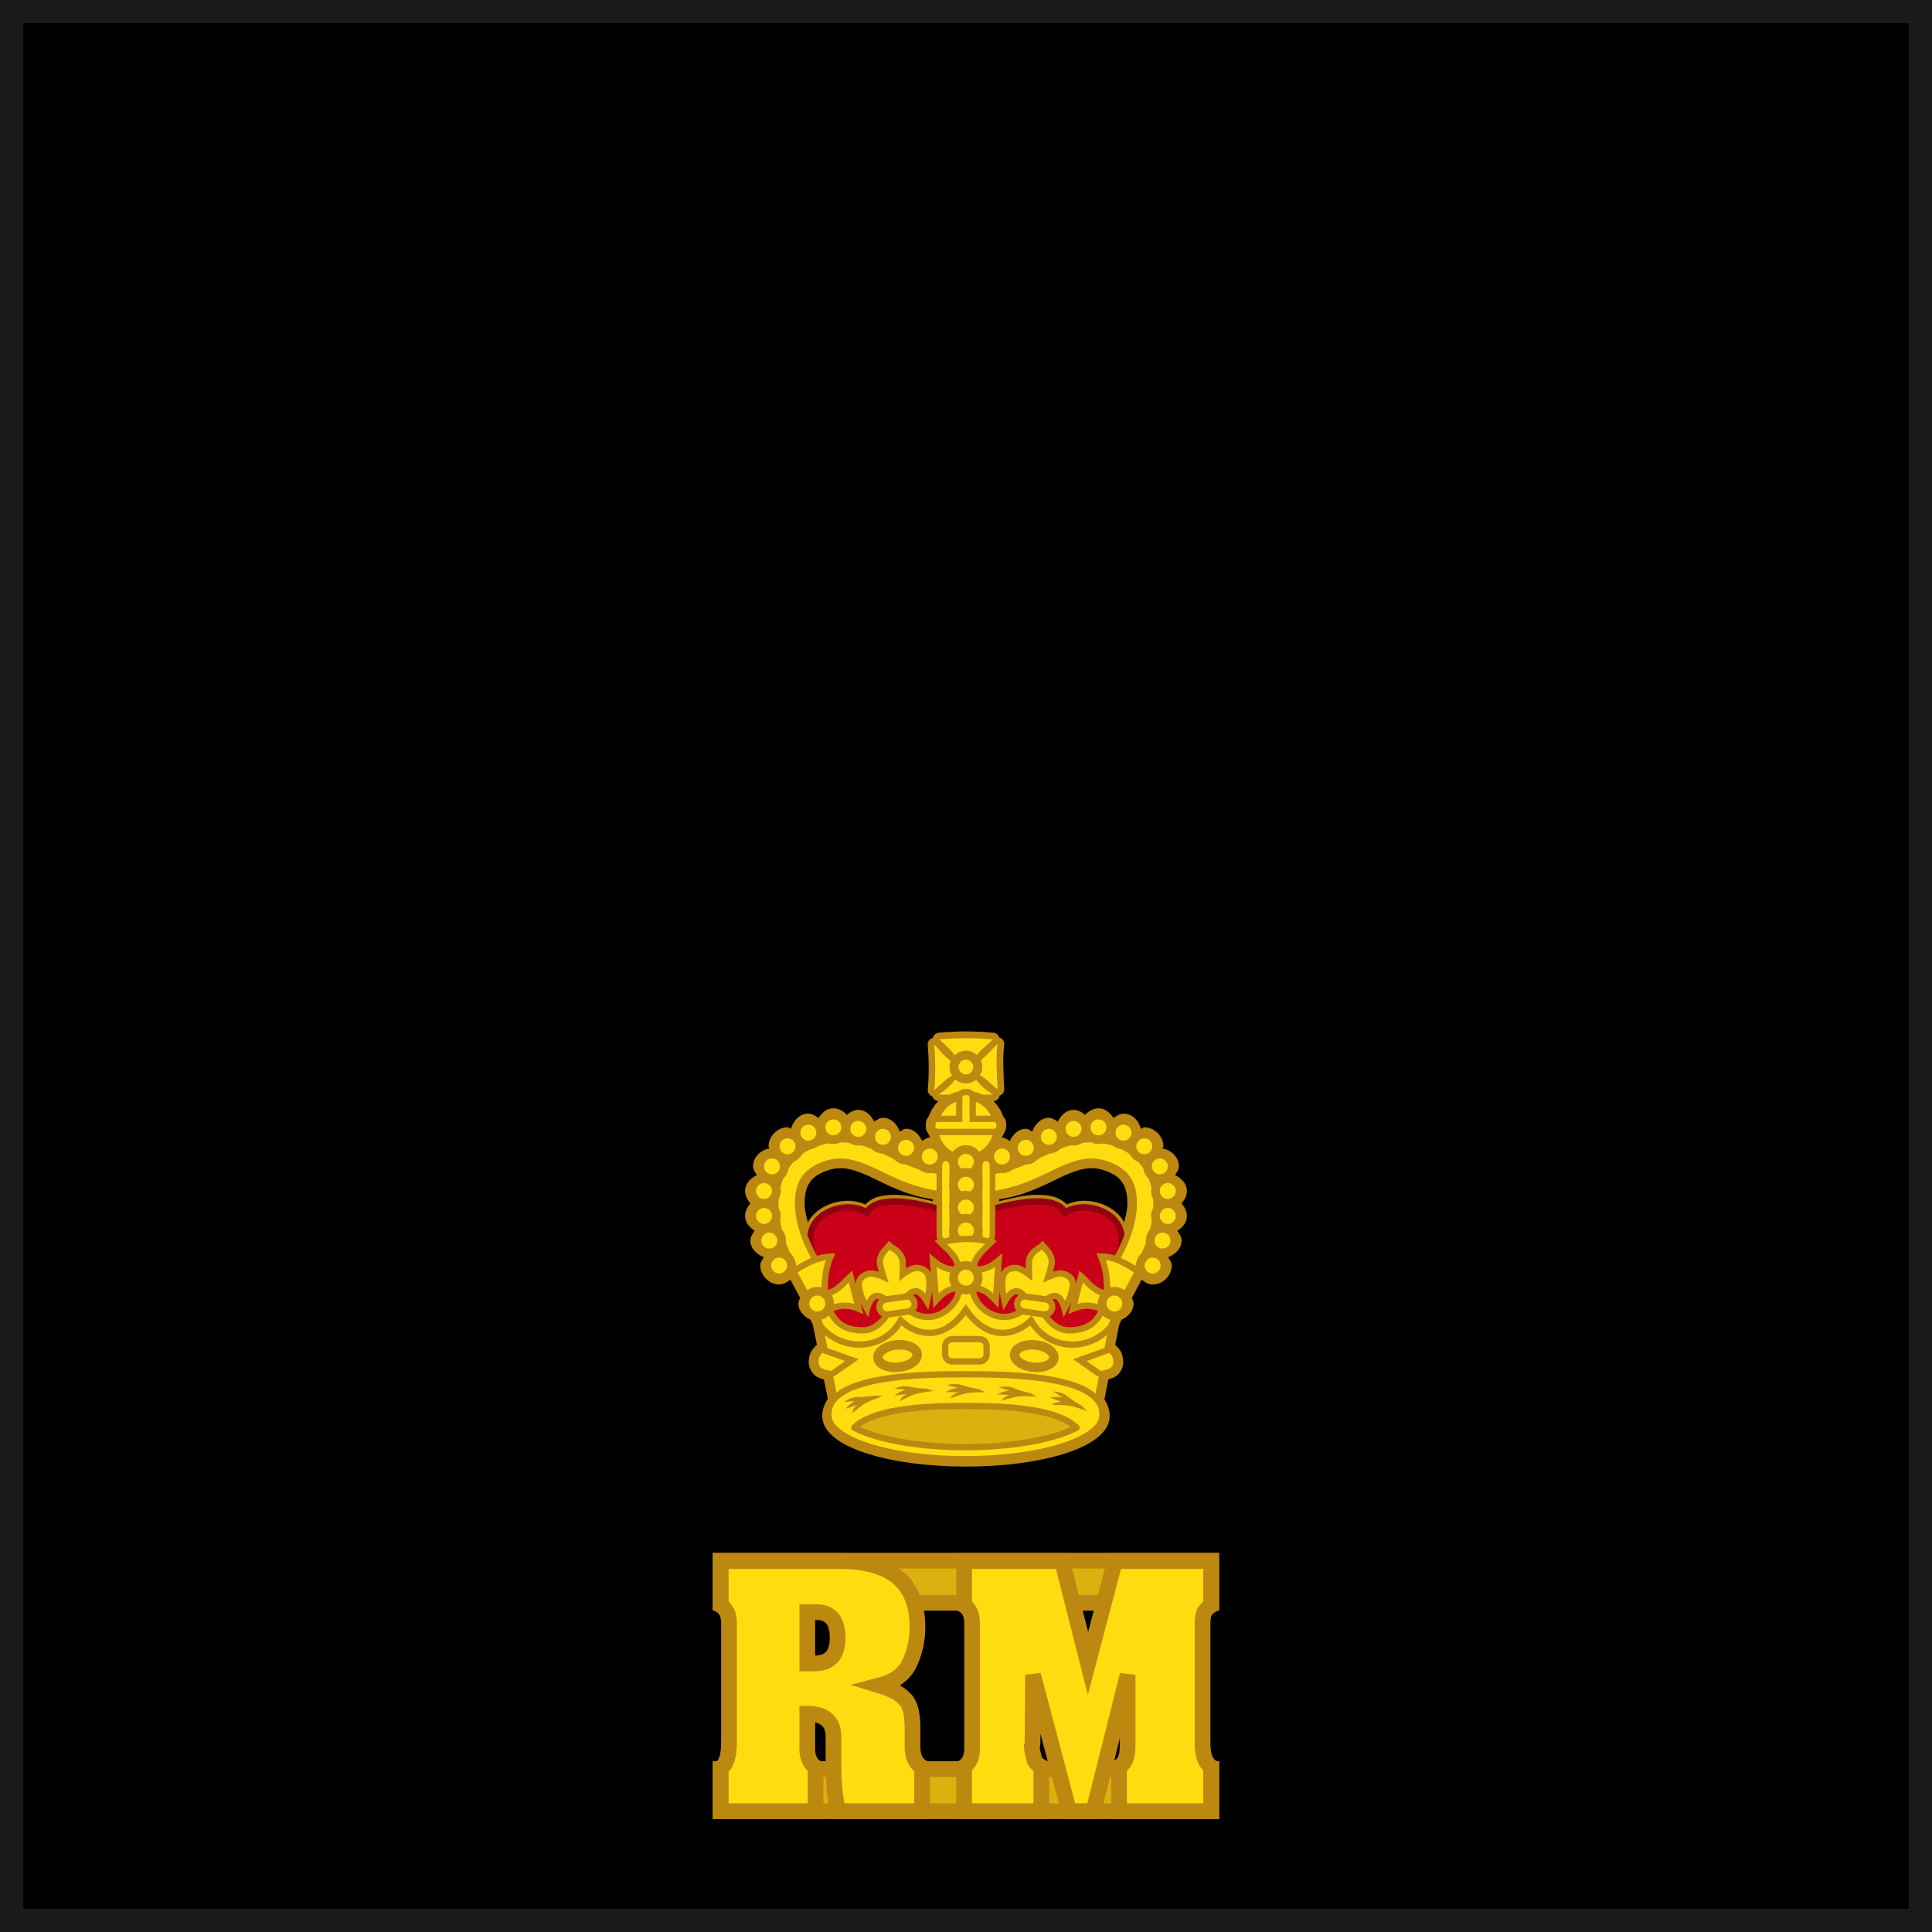<?xml version="1.0" encoding="UTF-8" standalone="no"?>
<!-- Generator: Adobe Illustrator 14.0.0, SVG Export Plug-In . SVG Version: 6.00 Build 43363)  -->

<svg
   xmlns:dc="http://purl.org/dc/elements/1.1/"
   xmlns:cc="http://creativecommons.org/ns#"
   xmlns:rdf="http://www.w3.org/1999/02/22-rdf-syntax-ns#"
   xmlns:svg="http://www.w3.org/2000/svg"
   xmlns="http://www.w3.org/2000/svg"
   xmlns:sodipodi="http://sodipodi.sourceforge.net/DTD/sodipodi-0.dtd"
   xmlns:inkscape="http://www.inkscape.org/namespaces/inkscape"
   version="1.1"
   id="svg9481"
   inkscape:version="0.92.4 (5da689c313, 2019-01-14)"
   sodipodi:docname="British_Royal_Marines_OF-3.svg"
   x="0px"
   y="0px"
   width="123"
   height="123"
   viewBox="0 0 123 123"
   xml:space="preserve"
   inkscape:export-filename="C:\Users\chris.d.smith\Documents\SG stuff\Ranks\British_Royal_Marines_OF-3.png"
   inkscape:export-xdpi="234.14633"
   inkscape:export-ydpi="234.14633"><defs
   id="defs70851" />
<style
   type="text/css"
   id="style70600">
<![CDATA[
	.st0{fill:#FDDD10;stroke:#BC8810;stroke-width:3.008;}
	.st1{fill:#FDDD10;stroke:#BC8810;stroke-width:3.062;}
	.st2{fill:#FDDD10;stroke:#BC8810;stroke-width:0.433;stroke-linejoin:round;}
	.st3{fill:#FDDD10;stroke:#BC8810;stroke-width:0.514;}
	.st4{fill:#FDDD10;stroke:#BC8810;stroke-width:0.757;}
	.st5{fill:#FDDD10;stroke:#BC8810;stroke-width:0.983;}
	.st6{fill:#C90018;stroke:#930011;stroke-width:0.407;}
	.st7{fill:#DBB110;stroke:#BC8810;}
	.st8{fill:#BC8810;}
	.st9{fill:#FDDD10;stroke:#BC8810;stroke-width:4.735;}
	.st10{fill:#FDDD10;stroke:#BC8810;stroke-width:1.105;}
	.st11{fill:#FDDD10;stroke:#BC8810;stroke-width:1.337;}
	.st12{fill:#FDDD10;stroke:#BC8810;stroke-width:1.526;}
	.st13{fill:#FDDD10;stroke:#BC8810;stroke-width:1.585;}
	.st14{fill:#FDDD10;stroke:#BC8810;stroke-width:1.614;}
	.st15{fill:#FDDD10;stroke:#BC8810;stroke-width:1.672;}
	.st16{fill:#FDDD10;stroke:#BC8810;stroke-width:1.866;}
	.st17{fill:#FDDD10;stroke:#BC8810;stroke-width:0.362;stroke-linejoin:round;}
	.st18{fill:#BC8810;stroke:#BC8810;stroke-width:0.1;}
	.st19{fill:#FDDD10;}
	.st20{fill:#DBB110;stroke:#BC8810;stroke-width:0.433;stroke-linejoin:round;}
	.st21{stroke:#1A1A1A;}
	.st22{fill:#DBB110;stroke:#BC8810;stroke-width:0.301;}
	.st23{fill:#FDDD10;stroke:#BC8810;stroke-width:2.097;}
	.st24{fill:#FDDD10;stroke:#BC8810;stroke-width:2.538;}
	.st25{fill:#FDDD10;stroke:#BC8810;stroke-width:2.896;}
	.st26{fill:#DBB110;stroke:#BC8810;stroke-width:0.1;stroke-linejoin:round;}
	.st27{fill:#FDDD10;stroke:#BC8810;stroke-width:3.173;}
	.st28{fill:#DBB110;}
]]>
</style>
<sodipodi:namedview
   id="base"
   inkscape:window-maximized="1"
   inkscape:window-y="-8"
   inkscape:window-x="-8"
   inkscape:window-height="1027"
   inkscape:window-width="1920"
   fit-margin-bottom="0"
   fit-margin-right="0"
   inkscape:current-layer="layer1"
   inkscape:document-units="px"
   inkscape:pageshadow="2"
   inkscape:pageopacity="0.0"
   inkscape:cy="95.86838"
   inkscape:cx="-50.81052"
   inkscape:zoom="2.3768203"
   fit-margin-left="0"
   fit-margin-top="0"
   borderopacity="1.0"
   showgrid="false"
   bordercolor="#666666"
   pagecolor="#ffffff">
	</sodipodi:namedview>
<g
   id="layer1"
   transform="translate(120.435,-467.028)"
   inkscape:label="Layer 1"
   inkscape:groupmode="layer">
	<path
   id="path14164"
   d="M -119.696,467.768 V 589.289 H 1.825 V 467.768 Z"
   inkscape:connector-curvature="0"
   style="stroke:#1a1a1a;stroke-width:1.479"
   sodipodi:nodetypes="ccccc" /><g
   id="g17822"
   transform="translate(-420.744,411.492)">
		
		<g
   id="g70204"
   transform="translate(442.901,-1.413)">
			<path
   id="path70206"
   inkscape:connector-curvature="0"
   class="st8"
   d="m -81.083,122.615 c -0.582,-10e-4 -1.164,0.027 -1.747,0.083 -0.181,0.018 -0.33,0.148 -0.37,0.326 -0.205,0.046 -0.345,0.235 -0.328,0.445 0.077,0.951 0.088,1.896 0.002,2.839 -0.019,0.198 0.104,0.382 0.293,0.44 0.05,0.172 0.203,0.294 0.382,0.304 -0.295,0.309 -0.537,0.673 -0.64,1.087 l 0.168,-0.243 c -0.184,0.129 -0.328,0.355 -0.328,0.618 v 0.152 c 0,0.204 0.086,0.392 0.214,0.524 l -0.117,-0.258 c 0.013,0.159 0.125,0.287 0.17,0.439 -0.003,0 -0.005,-0.004 -0.008,-0.004 -0.187,0.001 -0.332,0.131 -0.495,0.218 -0.194,-0.421 -0.549,-0.773 -1.018,-0.773 -0.153,0 -0.269,0.117 -0.407,0.178 -0.165,-0.475 -0.556,-0.879 -1.064,-0.878 -0.21,0 -0.381,0.137 -0.56,0.245 -0.199,-0.41 -0.548,-0.751 -1.008,-0.751 -0.274,0 -0.521,0.145 -0.731,0.32 -0.225,-0.246 -0.526,-0.417 -0.86,-0.418 -0.41,0.001 -0.729,0.276 -0.948,0.619 -0.197,-0.14 -0.401,-0.281 -0.645,-0.281 -0.541,0 -0.97,0.448 -1.102,0.967 -0.08,-0.019 -0.139,-0.098 -0.223,-0.098 -0.632,-0.001 -1.208,0.574 -1.208,1.206 0,0.053 0.053,0.089 0.061,0.141 -0.559,0.093 -1.05,0.564 -1.05,1.138 0,0.211 0.137,0.382 0.245,0.561 -0.41,0.2 -0.752,0.547 -0.751,1.008 0,0.299 0.144,0.577 0.347,0.795 -0.203,0.219 -0.347,0.497 -0.347,0.796 -10e-4,0.407 0.27,0.726 0.609,0.946 -0.132,0.192 -0.272,0.389 -0.272,0.622 0,0.502 0.396,0.887 0.862,1.057 -0.1,0.173 -0.233,0.333 -0.234,0.534 0,0.632 0.575,1.208 1.207,1.208 0.267,0 0.503,-0.145 0.711,-0.312 0.125,0.233 0.341,0.634 0.62,1.16 -0.04,0.121 -0.108,0.233 -0.108,0.36 10e-4,0.473 0.353,0.85 0.78,1.039 0.051,0.115 0.1,0.226 0.146,0.339 l 0.252,1.242 c -0.015,0.014 -0.086,0.076 -0.177,0.184 -0.101,0.117 -0.227,0.262 -0.286,0.506 -0.044,0.181 -0.076,0.369 -0.047,0.576 0.029,0.208 0.13,0.413 0.276,0.585 0.171,0.199 0.365,0.268 0.538,0.323 0.055,0.018 0.088,0.019 0.139,0.031 l 0.253,1.253 c -0.234,0.347 -0.394,0.754 -0.348,1.219 0.053,0.541 0.416,0.988 0.92,1.352 0.504,0.364 1.174,0.666 1.982,0.921 1.619,0.508 3.796,0.813 6.241,0.813 2.444,0 4.622,-0.306 6.24,-0.813 0.81,-0.255 1.479,-0.558 1.983,-0.921 0.503,-0.363 0.865,-0.811 0.918,-1.352 0.045,-0.451 -0.104,-0.849 -0.326,-1.188 l 0.253,-1.289 c 0.05,-0.013 0.083,-0.014 0.136,-0.031 0.167,-0.056 0.355,-0.126 0.52,-0.317 0.146,-0.172 0.248,-0.375 0.277,-0.583 0.03,-0.208 -0.002,-0.397 -0.047,-0.578 -0.06,-0.245 -0.187,-0.389 -0.287,-0.506 -0.087,-0.102 -0.146,-0.154 -0.167,-0.174 l 0.25,-1.269 c 0.045,-0.109 0.093,-0.213 0.141,-0.322 0.428,-0.189 0.779,-0.566 0.779,-1.039 v -0.001 c 0,-0.128 -0.067,-0.24 -0.107,-0.361 0.278,-0.524 0.494,-0.924 0.62,-1.156 0.207,0.166 0.442,0.31 0.709,0.31 0.633,0.001 1.209,-0.575 1.208,-1.208 0,-0.201 -0.134,-0.363 -0.234,-0.536 0.466,-0.17 0.861,-0.554 0.861,-1.055 0,-0.233 -0.14,-0.43 -0.271,-0.622 0.339,-0.221 0.608,-0.539 0.607,-0.946 0,-0.299 -0.146,-0.577 -0.348,-0.796 0.202,-0.218 0.348,-0.496 0.348,-0.795 10e-4,-0.46 -0.34,-0.808 -0.75,-1.008 0.109,-0.179 0.244,-0.35 0.244,-0.561 0,-0.572 -0.491,-1.045 -1.05,-1.138 0.008,-0.052 0.061,-0.088 0.061,-0.141 0,-0.631 -0.575,-1.206 -1.206,-1.206 -0.085,0 -0.144,0.079 -0.225,0.098 -0.132,-0.519 -0.561,-0.967 -1.102,-0.967 -0.242,0 -0.448,0.142 -0.645,0.281 -0.22,-0.343 -0.538,-0.618 -0.948,-0.619 -0.334,0.001 -0.635,0.172 -0.86,0.418 -0.211,-0.176 -0.456,-0.32 -0.731,-0.32 -0.46,0 -0.809,0.341 -1.008,0.751 -0.179,-0.108 -0.349,-0.245 -0.56,-0.245 -0.508,0 -0.897,0.404 -1.063,0.878 -0.14,-0.061 -0.256,-0.178 -0.409,-0.178 -0.469,0 -0.823,0.353 -1.018,0.773 -0.163,-0.087 -0.309,-0.217 -0.495,-0.218 -0.002,0 -0.004,0.004 -0.006,0.004 0.044,-0.15 0.155,-0.276 0.168,-0.433 l -0.117,0.256 c 0.131,-0.135 0.216,-0.323 0.216,-0.529 v -0.152 c 0,-0.265 -0.147,-0.492 -0.331,-0.62 l 0.169,0.244 c -0.103,-0.414 -0.344,-0.778 -0.638,-1.086 0.194,-0.015 0.354,-0.162 0.385,-0.354 0.18,-0.059 0.298,-0.23 0.29,-0.419 -0.038,-0.976 -0.115,-1.913 -0.002,-2.817 0.027,-0.211 -0.107,-0.408 -0.313,-0.461 -0.048,-0.167 -0.193,-0.287 -0.366,-0.303 -0.579,-0.054 -1.162,-0.083 -1.744,-0.083 z m -7.867,8.708 c 0.372,0.021 0.751,0.127 1.192,0.298 0.863,0.334 1.89,0.971 3.192,1.375 0.542,0.169 0.955,0.237 1.36,0.305 v 0.128 c -0.754,-0.191 -1.547,-0.39 -2.295,-0.409 -0.462,-0.012 -0.903,0.026 -1.3,0.159 -0.271,0.091 -0.507,0.255 -0.713,0.455 -0.721,-0.345 -1.636,-0.306 -2.428,0.052 -0.46,0.207 -0.88,0.529 -1.16,0.978 -0.023,0.039 -0.028,0.09 -0.05,0.13 -0.093,-0.362 -0.194,-0.73 -0.208,-1.058 -0.021,-0.559 0.046,-1.001 0.221,-1.342 0.175,-0.342 0.455,-0.61 0.974,-0.832 0.468,-0.2 0.843,-0.26 1.215,-0.239 z m 15.717,0 c 0.372,-0.021 0.749,0.039 1.216,0.238 0.519,0.222 0.798,0.49 0.972,0.832 0.175,0.341 0.242,0.783 0.221,1.342 -0.013,0.327 -0.114,0.695 -0.208,1.058 -0.021,-0.04 -0.026,-0.091 -0.05,-0.13 -0.279,-0.448 -0.699,-0.771 -1.159,-0.978 -0.792,-0.357 -1.708,-0.396 -2.429,-0.052 -0.205,-0.2 -0.44,-0.364 -0.712,-0.455 -0.397,-0.133 -0.839,-0.171 -1.3,-0.159 -0.749,0.02 -1.541,0.218 -2.296,0.409 V 133.3 c 0.406,-0.067 0.818,-0.136 1.361,-0.305 1.302,-0.404 2.33,-1.041 3.193,-1.375 0.442,-0.17 0.819,-0.276 1.191,-0.297 z m 2.444,4.917 -0.008,0.079 c 0.003,-0.018 -0.004,-0.033 0,-0.051 0,-0.014 0.008,-0.013 0.008,-0.028 z m -20.605,0.001 c 0,0.015 0.007,0.015 0.008,0.028 0.003,0.018 -0.004,0.032 0,0.05 z"
   style="fill:#bc8810" />
			<g
   id="g70208"
   transform="matrix(0.983,0,0,0.983,-168.806,37.606)">
				<path
   id="path70210"
   inkscape:connector-curvature="0"
   sodipodi:nodetypes="ccsscccccsscccc"
   class="st6"
   d="m 83.174,106.938 -2.398,-0.571 c 0,0 -1.718,-2.004 -1.853,-3.203 -0.063,-0.552 0.451,-1.429 0.468,-1.983 0.009,-0.288 -0.214,-0.554 -0.213,-0.841 -0.404,-2.198 2.468,-2.987 3.613,-2.134 0.922,-1.552 4.976,-0.186 6.437,0.328 1.462,-0.514 5.516,-1.88 6.438,-0.328 1.145,-0.853 4.017,-0.065 3.613,2.134 0.001,0.287 -0.222,0.553 -0.213,0.841 0.016,0.554 0.53,1.431 0.468,1.983 -0.135,1.199 -1.853,3.203 -1.853,3.203 l -2.398,0.571 -6.056,-0.571 z"
   style="fill:#c90018;stroke:#930011;stroke-width:0.407" />
				<g
   id="g70212"
   transform="matrix(0.368,0,0,0.368,79.767,111.977)">
					<g
   id="g70214"
   transform="matrix(-1,0,0,1,92.821,0)">
						<path
   id="path70216"
   inkscape:connector-curvature="0"
   sodipodi:nodetypes="sssccssssccsss"
   class="st10"
   d="m 45.617,-50.314 c -1.767,-0.084 -3.651,0.192 -5.602,1.025 -4.746,2.026 -6.595,6.584 -6.425,10.95 0.173,4.363 1.981,8.799 4.277,12.224 l 3.324,-2.226 c -1.924,-2.871 -3.47,-6.832 -3.6,-10.149 -0.132,-3.319 0.756,-5.739 3.999,-7.126 2.855,-1.22 4.979,-0.834 7.526,0.151 2.547,0.985 5.321,2.709 8.748,3.775 5.394,1.676 8.551,1.225 8.551,1.225 v -3.999 c 0,0 -2.812,0.359 -7.35,-1.052 -2.806,-0.872 -5.467,-2.499 -8.5,-3.672 -1.516,-0.589 -3.184,-1.042 -4.948,-1.126 z"
   style="fill:#fddd10;stroke:#bc8810;stroke-width:1.105" />
						<g
   id="g70218">
							<path
   id="circle70220"
   inkscape:connector-curvature="0"
   class="st12"
   d="m 58.596,-47.268 c 0,1.198 0.969,2.167 2.167,2.167 v 0 c 1.198,0 2.169,-0.969 2.169,-2.167 0,-1.198 -0.971,-2.169 -2.169,-2.169 -1.199,0 -2.167,0.971 -2.167,2.169 z"
   style="fill:#fddd10;stroke:#bc8810;stroke-width:1.526" />
							<path
   id="circle70222"
   inkscape:connector-curvature="0"
   class="st12"
   d="m 54.413,-48.806 c 0,1.198 0.971,2.169 2.167,2.169 v 0 c 1.198,0 2.169,-0.971 2.169,-2.169 0,-1.198 -0.971,-2.167 -2.169,-2.167 -1.195,0 -2.167,0.969 -2.167,2.167 z"
   style="fill:#fddd10;stroke:#bc8810;stroke-width:1.526" />
							<path
   id="circle70224"
   inkscape:connector-curvature="0"
   class="st12"
   d="m 50.347,-50.738 c 0,1.198 0.971,2.167 2.169,2.167 v 0 c 1.198,0 2.167,-0.969 2.167,-2.167 0,-1.198 -0.969,-2.169 -2.167,-2.169 -1.198,0 -2.169,0.971 -2.169,2.169 z"
   style="fill:#fddd10;stroke:#bc8810;stroke-width:1.526" />
							<path
   id="circle70226"
   inkscape:connector-curvature="0"
   class="st12"
   d="m 46.016,-52.138 c 0,1.198 0.971,2.169 2.169,2.169 v 0 c 1.195,0 2.167,-0.971 2.167,-2.169 0,-1.198 -0.971,-2.167 -2.167,-2.167 -1.198,0 -2.169,0.969 -2.169,2.167 z"
   style="fill:#fddd10;stroke:#bc8810;stroke-width:1.526" />
							<path
   id="circle70228"
   inkscape:connector-curvature="0"
   class="st12"
   d="m 41.618,-52.403 c 0,1.195 0.971,2.167 2.169,2.167 v 0 c 1.195,0 2.167,-0.971 2.167,-2.167 0,-1.198 -0.971,-2.169 -2.167,-2.169 -1.198,0 -2.169,0.971 -2.169,2.169 z"
   style="fill:#fddd10;stroke:#bc8810;stroke-width:1.526" />
							<path
   id="circle70230"
   inkscape:connector-curvature="0"
   class="st12"
   d="m 37.219,-51.472 c 0,1.198 0.971,2.169 2.169,2.169 v 0 c 1.195,0 2.167,-0.971 2.167,-2.169 0,-1.198 -0.971,-2.167 -2.167,-2.167 -1.197,0 -2.169,0.969 -2.169,2.167 z"
   style="fill:#fddd10;stroke:#bc8810;stroke-width:1.526" />
							<path
   id="circle70232"
   inkscape:connector-curvature="0"
   class="st12"
   d="m 33.555,-49.073 c 0,1.198 0.969,2.169 2.167,2.169 v 0 c 1.198,0 2.169,-0.971 2.169,-2.169 0,-1.195 -0.971,-2.167 -2.169,-2.167 -1.198,0 -2.167,0.972 -2.167,2.167 z"
   style="fill:#fddd10;stroke:#bc8810;stroke-width:1.526" />
							<path
   id="circle70234"
   inkscape:connector-curvature="0"
   class="st12"
   d="m 30.821,-45.541 c 0,1.198 0.971,2.169 2.169,2.169 v 0 c 1.195,0 2.167,-0.971 2.167,-2.169 0,-1.195 -0.971,-2.167 -2.167,-2.167 -1.197,10e-4 -2.169,0.972 -2.169,2.167 z"
   style="fill:#fddd10;stroke:#bc8810;stroke-width:1.526" />
							<path
   id="circle70236"
   inkscape:connector-curvature="0"
   class="st12"
   d="m 29.421,-41.207 c 0,1.195 0.971,2.167 2.169,2.167 v 0 c 1.198,0 2.169,-0.971 2.169,-2.167 0,-1.198 -0.971,-2.169 -2.169,-2.169 -1.198,-0.001 -2.169,0.971 -2.169,2.169 z"
   style="fill:#fddd10;stroke:#bc8810;stroke-width:1.526" />
							<path
   id="circle70238"
   inkscape:connector-curvature="0"
   class="st12"
   d="m 29.421,-36.809 c 0,1.195 0.971,2.167 2.169,2.167 v 0 c 1.198,0 2.169,-0.971 2.169,-2.167 0,-1.198 -0.971,-2.169 -2.169,-2.169 -1.198,0 -2.169,0.971 -2.169,2.169 z"
   style="fill:#fddd10;stroke:#bc8810;stroke-width:1.526" />
							<path
   id="circle70240"
   inkscape:connector-curvature="0"
   class="st12"
   d="m 30.355,-32.478 c 0,1.198 0.971,2.167 2.169,2.167 v 0 c 1.198,0 2.167,-0.969 2.167,-2.167 0,-1.198 -0.969,-2.169 -2.167,-2.169 -1.198,0 -2.169,0.971 -2.169,2.169 z"
   style="fill:#fddd10;stroke:#bc8810;stroke-width:1.526" />
							<path
   id="circle70242"
   inkscape:connector-curvature="0"
   class="st12"
   d="m 32.087,-28.08 c 0,1.198 0.971,2.167 2.169,2.167 v 0 c 1.198,0 2.167,-0.969 2.167,-2.167 0,-1.198 -0.969,-2.169 -2.167,-2.169 -1.198,0 -2.169,0.971 -2.169,2.169 z"
   style="fill:#fddd10;stroke:#bc8810;stroke-width:1.526" />
						</g>
					</g>
					<g
   id="g70244">
						<path
   id="path70246"
   inkscape:connector-curvature="0"
   sodipodi:nodetypes="sssccssssccsss"
   class="st10"
   d="m 4.198,-50.314 c -1.765,-0.084 -3.651,0.192 -5.599,1.025 -4.746,2.026 -6.598,6.584 -6.425,10.95 0.173,4.363 1.981,8.799 4.274,12.224 l 3.327,-2.226 c -1.927,-2.871 -3.47,-6.832 -3.602,-10.149 -0.13,-3.319 0.756,-5.739 4.002,-7.126 2.855,-1.22 4.979,-0.834 7.526,0.151 2.545,0.985 5.321,2.709 8.748,3.775 5.394,1.676 8.551,1.225 8.551,1.225 v -3.999 c 0,0 -2.812,0.359 -7.35,-1.052 -2.806,-0.872 -5.467,-2.499 -8.5,-3.672 -1.517,-0.589 -3.185,-1.042 -4.952,-1.126 z"
   style="fill:#fddd10;stroke:#bc8810;stroke-width:1.105" />
						<g
   id="g70248">
							<path
   id="circle70250"
   inkscape:connector-curvature="0"
   class="st12"
   d="m 17.177,-47.268 c 0,1.198 0.971,2.167 2.169,2.167 v 0 c 1.198,0 2.167,-0.969 2.167,-2.167 0,-1.198 -0.969,-2.169 -2.167,-2.169 -1.198,0 -2.169,0.971 -2.169,2.169 z"
   style="fill:#fddd10;stroke:#bc8810;stroke-width:1.526" />
							<path
   id="circle70252"
   inkscape:connector-curvature="0"
   class="st12"
   d="m 12.997,-48.806 c 0,1.198 0.969,2.169 2.167,2.169 v 0 c 1.198,0 2.169,-0.971 2.169,-2.169 0,-1.198 -0.971,-2.167 -2.169,-2.167 -1.198,0 -2.167,0.969 -2.167,2.167 z"
   style="fill:#fddd10;stroke:#bc8810;stroke-width:1.526" />
							<path
   id="circle70254"
   inkscape:connector-curvature="0"
   class="st12"
   d="m 8.931,-50.738 c 0,1.198 0.971,2.167 2.169,2.167 v 0 c 1.195,0 2.167,-0.969 2.167,-2.167 0,-1.198 -0.971,-2.169 -2.167,-2.169 -1.198,0 -2.169,0.971 -2.169,2.169 z"
   style="fill:#fddd10;stroke:#bc8810;stroke-width:1.526" />
							<path
   id="circle70256"
   inkscape:connector-curvature="0"
   class="st12"
   d="m 4.6,-52.138 c 0,1.198 0.971,2.169 2.167,2.169 v 0 c 1.198,0 2.169,-0.971 2.169,-2.169 0,-1.198 -0.971,-2.167 -2.169,-2.167 -1.196,0 -2.167,0.969 -2.167,2.167 z"
   style="fill:#fddd10;stroke:#bc8810;stroke-width:1.526" />
							<path
   id="circle70258"
   inkscape:connector-curvature="0"
   class="st12"
   d="m 0.201,-52.403 c 0,1.195 0.971,2.167 2.167,2.167 v 0 c 1.198,0 2.169,-0.971 2.169,-2.167 0,-1.198 -0.971,-2.169 -2.169,-2.169 -1.195,0 -2.167,0.971 -2.167,2.169 z"
   style="fill:#fddd10;stroke:#bc8810;stroke-width:1.526" />
							<path
   id="circle70260"
   inkscape:connector-curvature="0"
   class="st12"
   d="m -4.197,-51.472 c 0,1.198 0.971,2.169 2.167,2.169 v 0 c 1.198,0 2.169,-0.971 2.169,-2.169 0,-1.198 -0.971,-2.167 -2.169,-2.167 -1.196,0 -2.167,0.969 -2.167,2.167 z"
   style="fill:#fddd10;stroke:#bc8810;stroke-width:1.526" />
							<path
   id="circle70262"
   inkscape:connector-curvature="0"
   class="st12"
   d="m -7.861,-49.073 c 0,1.198 0.969,2.169 2.167,2.169 v 0 c 1.198,0 2.169,-0.971 2.169,-2.169 0,-1.195 -0.971,-2.167 -2.169,-2.167 -1.198,0 -2.167,0.972 -2.167,2.167 z"
   style="fill:#fddd10;stroke:#bc8810;stroke-width:1.526" />
							<path
   id="circle70264"
   inkscape:connector-curvature="0"
   class="st12"
   d="m -10.595,-45.541 c 0,1.198 0.971,2.169 2.167,2.169 v 0 c 1.198,0 2.169,-0.971 2.169,-2.169 0,-1.195 -0.971,-2.167 -2.169,-2.167 -1.196,10e-4 -2.167,0.972 -2.167,2.167 z"
   style="fill:#fddd10;stroke:#bc8810;stroke-width:1.526" />
							<path
   id="circle70266"
   inkscape:connector-curvature="0"
   class="st12"
   d="m -11.995,-41.207 c 0,1.195 0.971,2.167 2.169,2.167 v 0 c 1.198,0 2.167,-0.971 2.167,-2.167 0,-1.198 -0.969,-2.169 -2.167,-2.169 -1.198,0 -2.169,0.971 -2.169,2.169 z"
   style="fill:#fddd10;stroke:#bc8810;stroke-width:1.526" />
							<path
   id="circle70268"
   inkscape:connector-curvature="0"
   class="st12"
   d="m -11.995,-36.809 c 0,1.195 0.971,2.167 2.169,2.167 v 0 c 1.198,0 2.167,-0.971 2.167,-2.167 0,-1.198 -0.969,-2.169 -2.167,-2.169 -1.198,0 -2.169,0.971 -2.169,2.169 z"
   style="fill:#fddd10;stroke:#bc8810;stroke-width:1.526" />
							<path
   id="circle70270"
   inkscape:connector-curvature="0"
   class="st12"
   d="m -11.062,-32.478 c 0,1.198 0.971,2.167 2.169,2.167 v 0 c 1.195,0 2.167,-0.969 2.167,-2.167 0,-1.198 -0.971,-2.169 -2.167,-2.169 -1.197,0 -2.169,0.971 -2.169,2.169 z"
   style="fill:#fddd10;stroke:#bc8810;stroke-width:1.526" />
							<path
   id="circle70272"
   inkscape:connector-curvature="0"
   class="st12"
   d="m -9.329,-28.08 c 0,1.198 0.971,2.167 2.169,2.167 v 0 c 1.195,0 2.167,-0.969 2.167,-2.167 0,-1.198 -0.971,-2.169 -2.167,-2.169 -1.198,0 -2.169,0.971 -2.169,2.169 z"
   style="fill:#fddd10;stroke:#bc8810;stroke-width:1.526" />
						</g>
					</g>
				</g>
				<g
   id="g70274"
   transform="matrix(0.368,0,0,0.368,79.321,111.206)">
					<g
   id="g70276"
   transform="translate(-153.481,-2.687)">
						<path
   id="path70278"
   inkscape:connector-curvature="0"
   sodipodi:nodetypes="ccccccccccccc"
   class="st19"
   d="m 179.212,-58.566 c -0.375,-1.767 -1.962,-3.144 -3.511,-4.533 3.146,-0.297 6.29,-0.289 9.436,0 -1.422,1.449 -3.451,2.728 -3.594,4.533 1.832,-0.796 3.011,-2.402 4.423,-3.724 -0.335,2.658 -0.103,5.319 0,7.976 -1.4,-1.125 -2.596,-2.55 -4.423,-3.055 0.545,1.649 1.881,2.917 3.629,3.988 h -9.577 c 1.584,-1.109 3.022,-2.315 3.616,-3.988 -1.74,0.561 -2.993,2.013 -4.388,3.2 0.246,-2.685 0.219,-5.367 0,-8.049 1.345,1.461 2.6,3.112 4.389,3.652 z"
   style="fill:#fddd10" />
						<path
   id="circle70280"
   inkscape:connector-curvature="0"
   class="st13"
   d="m 178.308,-58.24 c 0,1.152 0.934,2.089 2.086,2.089 v 0 c 1.155,0 2.089,-0.936 2.089,-2.089 0,-1.153 -0.934,-2.086 -2.089,-2.086 -1.153,10e-4 -2.086,0.934 -2.086,2.086 z"
   style="fill:#fddd10;stroke:#bc8810;stroke-width:1.585" />
						<path
   id="ellipse70282"
   inkscape:connector-curvature="0"
   class="st14"
   d="m 186.063,-47.584 c 0,3.133 -2.536,5.669 -5.669,5.669 v 0 c -3.13,0 -5.667,-2.536 -5.667,-5.669 v 0 c 0,-3.13 2.536,-5.667 5.667,-5.667 v 0 c 3.132,10e-4 5.669,2.537 5.669,5.667 z"
   style="fill:#fddd10;stroke:#bc8810;stroke-width:1.614" />
						<path
   id="path70284"
   inkscape:connector-curvature="0"
   sodipodi:nodetypes="ccccccccccccccc"
   class="st10"
   d="m 180.164,-53.828 c -0.523,0 -0.942,0.418 -0.942,0.942 v 3.762 h -3.778 c -0.523,0 -0.961,0.418 -0.961,0.942 v 0.421 c 0,0.523 0.437,0.942 0.961,0.942 h 9.919 c 0.521,0 0.942,-0.418 0.942,-0.942 v -0.421 c 0,-0.523 -0.421,-0.942 -0.942,-0.942 h -3.78 v -3.762 c 0,-0.523 -0.418,-0.942 -0.942,-0.942 z"
   style="fill:#fddd10;stroke:#bc8810;stroke-width:1.105" />
					</g>
					<g
   id="g70286"
   transform="translate(3.505,2.094)">
						<path
   id="rect70288"
   inkscape:connector-curvature="0"
   class="st10"
   d="m 21.124,-46.423 h 4.566 c 1.017,0 1.835,0.82 1.835,1.835 v 10.31 c 0,1.017 -0.818,1.835 -1.835,1.835 h -4.566 c -1.015,0 -1.835,-0.818 -1.835,-1.835 v -10.31 c 0,-1.015 0.821,-1.835 1.835,-1.835 z"
   style="fill:#fddd10;stroke:#bc8810;stroke-width:1.105" />
						<g
   id="g70290"
   transform="matrix(1,0,0,1.264,-157.098,-10.014)">
							<path
   id="rect70292"
   inkscape:connector-curvature="0"
   class="st5"
   d="m 176.962,-29.338 v 0 c 0.629,0 1.133,0.504 1.133,1.132 v 9.595 c 0,0.628 -0.505,1.132 -1.133,1.132 v 0 c -0.626,0 -1.131,-0.504 -1.131,-1.132 v -9.595 c 0,-0.628 0.505,-1.132 1.131,-1.132 z"
   style="fill:#fddd10;stroke:#bc8810;stroke-width:0.983" />
							<path
   id="rect70294"
   inkscape:connector-curvature="0"
   class="st5"
   d="m 184.048,-29.338 v 0 c 0.629,0 1.133,0.504 1.133,1.132 v 9.595 c 0,0.628 -0.505,1.132 -1.133,1.132 v 0 c -0.626,0 -1.131,-0.504 -1.131,-1.132 v -9.595 c 0,-0.628 0.505,-1.132 1.131,-1.132 z"
   style="fill:#fddd10;stroke:#bc8810;stroke-width:0.983" />
						</g>
						<path
   id="circle70296"
   inkscape:connector-curvature="0"
   class="st12"
   d="m 21.24,-46.339 c 0,1.198 0.971,2.169 2.167,2.169 v 0 c 1.198,0 2.169,-0.971 2.169,-2.169 0,-1.198 -0.971,-2.167 -2.169,-2.167 -1.195,0 -2.167,0.968 -2.167,2.167 z"
   style="fill:#fddd10;stroke:#bc8810;stroke-width:1.526" />
						<path
   id="circle70298"
   inkscape:connector-curvature="0"
   class="st12"
   d="m 21.24,-42.316 c 0,1.198 0.971,2.169 2.167,2.169 v 0 c 1.198,0 2.169,-0.971 2.169,-2.169 0,-1.198 -0.971,-2.169 -2.169,-2.169 -1.195,-10e-4 -2.167,0.971 -2.167,2.169 z"
   style="fill:#fddd10;stroke:#bc8810;stroke-width:1.526" />
						<path
   id="circle70300"
   inkscape:connector-curvature="0"
   class="st12"
   d="m 21.24,-38.293 c 0,1.198 0.971,2.167 2.167,2.167 v 0 c 1.198,0 2.169,-0.969 2.169,-2.167 0,-1.198 -0.971,-2.169 -2.169,-2.169 -1.195,0 -2.167,0.971 -2.167,2.169 z"
   style="fill:#fddd10;stroke:#bc8810;stroke-width:1.526" />
						<path
   id="circle70302"
   inkscape:connector-curvature="0"
   class="st12"
   d="m 21.24,-34.24 c 0,1.198 0.971,2.167 2.167,2.167 v 0 c 1.198,0 2.169,-0.969 2.169,-2.167 0,-1.198 -0.971,-2.169 -2.169,-2.169 -1.195,0 -2.167,0.971 -2.167,2.169 z"
   style="fill:#fddd10;stroke:#bc8810;stroke-width:1.526" />
					</g>
				</g>
				<g
   id="g70304"
   transform="matrix(0.368,0,0,0.368,79.321,111.41)">
					<path
   id="path70306"
   inkscape:connector-curvature="0"
   sodipodi:nodetypes="cccccccc"
   class="st10"
   d="m 0.797,-17.936 c 6.052,4.83 10.626,5.227 13.057,-0.801 4.352,2.755 8.705,3.308 13.057,-0.799 4.352,4.388 8.708,4.007 13.06,0.799 1.565,6.395 6.055,6.36 13.057,0.801 l -3.063,15.567 -46,0.135 z"
   style="fill:#fddd10;stroke:#bc8810;stroke-width:1.105" />
					<g
   id="g70308">
						<path
   id="rect70310"
   inkscape:connector-curvature="0"
   class="st10"
   d="m 24.522,-13.6 h 4.784 c 0.696,0 1.255,0.559 1.255,1.255 v 1.422 c 0,0.696 -0.559,1.255 -1.255,1.255 h -4.784 c -0.696,0 -1.255,-0.559 -1.255,-1.255 v -1.422 c 0,-0.696 0.558,-1.255 1.255,-1.255 z"
   style="fill:#fddd10;stroke:#bc8810;stroke-width:1.105" />
						<path
   id="ellipse70312"
   inkscape:connector-curvature="0"
   class="st15"
   d="m 18.307,-11.101 c 0.254,1.066 -1.071,2.148 -2.96,2.418 v 0 c -1.889,0.267 -3.629,-0.38 -3.883,-1.449 v 0 c -0.254,-1.066 1.071,-2.148 2.96,-2.415 v 0 c 1.889,-0.267 3.63,0.38 3.883,1.446 z"
   style="fill:#fddd10;stroke:#bc8810;stroke-width:1.672" />
						<path
   id="path70314"
   inkscape:connector-curvature="0"
   sodipodi:nodetypes="cccssc"
   class="st10"
   d="M 3.323,-7.418 6.861,-9.9 1.513,-11.805 c 0,0 -0.82,0.729 -0.974,1.36 -0.213,0.874 -0.208,1.479 0.389,2.18 0.533,0.623 2.395,0.847 2.395,0.847 z"
   style="fill:#fddd10;stroke:#bc8810;stroke-width:1.105" />
						<path
   id="ellipse70316"
   inkscape:connector-curvature="0"
   class="st15"
   d="m 35.52,-11.101 c -0.254,1.066 1.071,2.148 2.96,2.418 v 0 c 1.889,0.267 3.627,-0.38 3.883,-1.449 v 0 c 0.254,-1.066 -1.071,-2.148 -2.96,-2.415 v 0 c -1.891,-0.267 -3.629,0.38 -3.883,1.446 z"
   style="fill:#fddd10;stroke:#bc8810;stroke-width:1.672" />
						<path
   id="path70318"
   inkscape:connector-curvature="0"
   sodipodi:nodetypes="cccssc"
   class="st10"
   d="m 50.502,-7.418 -3.535,-2.482 5.348,-1.905 c 0,0 0.818,0.729 0.974,1.36 0.213,0.874 0.208,1.479 -0.391,2.18 -0.532,0.623 -2.396,0.847 -2.396,0.847 z"
   style="fill:#fddd10;stroke:#bc8810;stroke-width:1.105" />
					</g>
				</g>
				<g
   id="g70320"
   transform="matrix(0.304,0,0,0.304,79.355,111.372)">
					
						<path
   id="path70322"
   inkscape:connector-curvature="0"
   sodipodi:nodetypes="scscsccccccssscsscscscccccccscccssccccccccccccccsscccscccccccscscsscsssccccccscscscs"
   class="st11"
   d="m 25.63,-17.724 c -2.426,0.33 -4.927,-0.594 -7.059,-2.573 -1.828,3.262 -4.973,4.94 -8.225,5.113 -3.21,0.173 -6.524,-1.12 -8.793,-3.804 -0.689,-1.737 -1.391,-3.373 -2.028,-4.653 -1.241,-2.491 -3.81,-7.124 -3.81,-7.124 2.583,-1.646 4.832,-2.968 7.905,-3.161 -1.319,3.285 -1.228,5.583 -1.254,7.963 2.765,-0.444 4.036,-2.406 5.521,-3.748 l 1.757,6.909 c -2.769,-1.149 -4.617,-0.575 -6.399,0.118 0,0 1.143,2.086 2.008,2.811 0.986,0.829 2.08,1.303 3.386,1.522 1.237,0.206 2.635,0.278 3.765,-0.235 2.383,-1.077 3.598,-3.435 3.265,-3.278 0,0 0.238,-2.067 -0.379,-2.811 -0.46,-0.555 -1.407,-1.009 -2.132,-0.82 -1.146,0.3 -1.757,2.694 -1.757,2.694 0,0 -1.1,-2.037 -1.381,-3.161 -0.245,-0.989 -0.614,-2.139 -0.124,-3.046 0.362,-0.676 1.208,-1.149 2.008,-1.286 1.055,-0.183 3.01,0.702 3.01,0.702 0,0 -0.584,-1.835 -0.754,-2.811 -0.085,-0.5 0.046,-1.169 0.251,-1.639 0.477,-1.071 1.234,-1.636 1.717,-2.25 0.643,0.601 1.437,0.816 2.181,1.744 0.323,0.408 0.627,1.028 0.673,1.531 0.095,0.986 0.013,2.899 0.013,2.899 0,0 1.659,-1.309 2.733,-1.375 0.81,-0.049 1.753,0.215 2.286,0.79 0.712,0.767 0.66,1.962 0.682,2.978 0.023,1.156 -0.506,3.383 -0.506,3.383 0,0 -1.224,-2.181 -2.413,-2.207 -0.754,-0.016 -1.551,0.637 -1.851,1.283 -0.402,0.862 0.375,2.811 0.375,2.811 4.695,3.422 9.553,-0.088 10.549,-3.507 v -1.29 c -1.966,0.255 -2.801,0.575 -4.767,2.694 l -0.627,-8.548 c 1.881,1.59 3.513,2.158 5.394,1.874 -0.176,-2.485 -1.59,-3.536 -3.765,-5.711 3.543,-0.885 7.31,-1.104 10.739,0 -2.175,2.175 -3.588,3.226 -3.765,5.711 1.881,0.284 3.513,-0.284 5.394,-1.874 l -0.627,8.548 c -1.966,-2.119 -2.801,-2.439 -4.767,-2.694 v 1.29 c 0.996,3.418 5.854,6.928 10.549,3.507 0,0 0.777,-1.949 0.375,-2.811 -0.3,-0.646 -1.097,-1.299 -1.851,-1.283 -1.188,0.026 -2.413,2.207 -2.413,2.207 0,0 -0.529,-2.227 -0.506,-3.383 0.023,-1.015 -0.029,-2.21 0.682,-2.978 0.532,-0.575 1.476,-0.839 2.286,-0.79 1.071,0.065 2.733,1.375 2.733,1.375 0,0 -0.082,-1.913 0.01,-2.899 0.049,-0.503 0.353,-1.123 0.676,-1.531 0.744,-0.927 1.538,-1.143 2.181,-1.744 0.483,0.614 1.241,1.179 1.717,2.25 0.206,0.47 0.336,1.139 0.248,1.639 -0.167,0.976 -0.751,2.811 -0.751,2.811 0,0 1.952,-0.885 3.01,-0.702 0.8,0.137 1.646,0.611 2.008,1.286 0.49,0.908 0.121,2.057 -0.124,3.046 -0.281,1.123 -1.381,3.161 -1.381,3.161 0,0 -0.611,-2.393 -1.757,-2.694 -0.725,-0.189 -1.672,0.264 -2.132,0.82 -0.617,0.744 -0.379,2.811 -0.379,2.811 -0.333,-0.157 0.882,2.201 3.265,3.278 1.13,0.513 2.524,0.441 3.765,0.235 1.306,-0.219 2.397,-0.692 3.386,-1.522 0.865,-0.725 2.008,-2.811 2.008,-2.811 -1.783,-0.692 -3.631,-1.267 -6.399,-0.118 l 1.757,-6.909 c 1.486,1.342 2.756,3.304 5.521,3.748 -0.026,-2.38 0.065,-4.679 -1.254,-7.963 2.981,0.01 5.433,1.584 7.905,3.161 0,0 -2.573,4.633 -3.81,7.124 -0.637,1.28 -1.339,2.916 -2.031,4.653 -2.266,2.684 -5.583,3.977 -8.789,3.804 -3.252,-0.173 -6.396,-1.851 -8.225,-5.113 -2.135,1.979 -4.633,2.903 -7.059,2.573 -2.403,-0.33 -4.741,-1.887 -6.827,-4.875 -2.085,2.988 -4.42,4.545 -6.823,4.875 z"
   style="fill:#fddd10;stroke:#bc8810;stroke-width:1.337" />
					<g
   id="g70324"
   transform="matrix(1.21,0,0,1.21,1.276,2.458)">
						<path
   id="circle70326"
   inkscape:connector-curvature="0"
   class="st12"
   d="m 23.6,-26.345 c 0,1.198 0.971,2.169 2.167,2.169 v 0 c 1.198,0 2.169,-0.971 2.169,-2.169 0,-1.198 -0.971,-2.167 -2.169,-2.167 -1.195,0.001 -2.167,0.969 -2.167,2.167 z"
   style="fill:#fddd10;stroke:#bc8810;stroke-width:1.526" />
						<g
   id="g70328">
							<path
   id="circle70330"
   inkscape:connector-curvature="0"
   class="st12"
   d="m -2.55,-21.793 c 0,1.195 0.971,2.167 2.169,2.167 v 0 c 1.195,0 2.167,-0.971 2.167,-2.167 0,-1.198 -0.971,-2.169 -2.167,-2.169 -1.197,0 -2.169,0.971 -2.169,2.169 z"
   style="fill:#fddd10;stroke:#bc8810;stroke-width:1.526" />
							<path
   id="circle70332"
   inkscape:connector-curvature="0"
   class="st12"
   d="m 49.75,-21.793 c 0,1.195 0.971,2.167 2.167,2.167 v 0 c 1.198,0 2.169,-0.971 2.169,-2.167 0,-1.198 -0.971,-2.169 -2.169,-2.169 -1.195,0 -2.167,0.971 -2.167,2.169 z"
   style="fill:#fddd10;stroke:#bc8810;stroke-width:1.526" />
						</g>
					</g>
					<g
   id="g70334"
   transform="translate(-0.122)">
						<path
   id="rect70336"
   inkscape:connector-curvature="0"
   class="st11"
   d="m 15.553,-24.799 4.258,-0.604 c 0.882,-0.127 1.695,0.483 1.822,1.368 0.127,0.882 -0.483,1.695 -1.368,1.822 l -4.254,0.607 c -0.885,0.124 -1.698,-0.483 -1.822,-1.368 -0.129,-0.885 0.482,-1.698 1.364,-1.825 z"
   style="fill:#fddd10;stroke:#bc8810;stroke-width:1.337" />
						<path
   id="rect70338"
   inkscape:connector-curvature="0"
   class="st11"
   d="m 49.6,-24.799 -4.254,-0.604 c -0.882,-0.127 -1.698,0.483 -1.822,1.368 -0.127,0.882 0.483,1.695 1.368,1.822 l 4.254,0.607 c 0.885,0.124 1.698,-0.483 1.822,-1.368 0.128,-0.885 -0.483,-1.698 -1.368,-1.825 z"
   style="fill:#fddd10;stroke:#bc8810;stroke-width:1.337" />
					</g>
				</g>
				<g
   id="g70340"
   transform="matrix(0.94,0,0,0.94,5.837,8.064)">
					<path
   id="path70342"
   inkscape:connector-curvature="0"
   class="st2"
   d="m 79.239,109.967 c -0.283,-2.879 6.444,-2.925 9.438,-2.926 2.994,0.001 9.722,0.048 9.438,2.926 -0.157,1.609 -4.224,2.927 -9.438,2.927 -5.212,0 -9.279,-1.318 -9.438,-2.927 z"
   style="fill:#fddd10;stroke:#bc8810;stroke-width:0.433;stroke-linejoin:round" />
					<path
   id="path70344"
   inkscape:connector-curvature="0"
   class="st20"
   d="m 88.677,109.227 c -2.069,0.002 -6.173,0.037 -7.661,1.493 0.35,0.182 0.781,0.362 1.294,0.523 1.575,0.495 3.83,0.822 6.367,0.822 2.537,0 4.792,-0.326 6.366,-0.822 0.514,-0.161 0.947,-0.341 1.296,-0.523 -1.489,-1.456 -5.592,-1.49 -7.662,-1.493 z"
   style="fill:#dbb110;stroke:#bc8810;stroke-width:0.433;stroke-linejoin:round" />
					<path
   id="path70346"
   inkscape:connector-curvature="0"
   class="st8"
   d="m 88.053,107.703 c -0.277,-0.012 -0.671,0.089 -0.671,0.089 l 0.747,0.175 c 0,0 -0.218,0.049 -0.381,0.102 -0.116,0.039 -0.435,0.201 -0.435,0.201 l 0.851,0.006 c 0,0 -0.248,0.109 -0.348,0.193 -0.075,0.064 -0.18,0.232 -0.18,0.232 0,0 0.756,-0.289 1.155,-0.36 0.411,-0.074 1.254,-0.064 1.254,-0.064 l -0.471,-0.221 c 0,0 -0.451,-0.063 -0.832,-0.173 -0.218,-0.062 -0.472,-0.172 -0.689,-0.18 z m -3.624,0.153 c -0.277,0.021 -0.654,0.17 -0.654,0.17 l 0.765,0.082 c 0,0 -0.208,0.076 -0.362,0.149 -0.111,0.052 -0.406,0.249 -0.406,0.249 l 0.844,-0.095 c 0,0 -0.229,0.138 -0.316,0.235 -0.065,0.073 -0.147,0.251 -0.147,0.251 0,0 0.71,-0.378 1.095,-0.496 0.397,-0.121 1.235,-0.212 1.235,-0.212 l -0.498,-0.162 c 0,0 -0.455,-0.01 -0.848,-0.073 -0.224,-0.035 -0.491,-0.115 -0.708,-0.098 z m 7.205,0.034 c -0.276,-0.026 -0.677,0.054 -0.677,0.054 l 0.735,0.215 c 0,0 -0.22,0.036 -0.387,0.081 -0.119,0.032 -0.448,0.174 -0.448,0.174 l 0.848,0.055 c 0,0 -0.254,0.094 -0.358,0.173 -0.079,0.06 -0.193,0.222 -0.193,0.222 0,0 0.773,-0.245 1.177,-0.294 0.414,-0.05 1.253,0.006 1.253,0.006 l -0.455,-0.247 c 0,0 -0.445,-0.089 -0.819,-0.22 -0.214,-0.073 -0.46,-0.198 -0.676,-0.219 z m 3.092,0.332 0.637,0.415 c 0,0 -0.22,-0.027 -0.393,-0.033 -0.124,-0.003 -0.483,0.039 -0.483,0.039 l 0.797,0.296 c 0,0 -0.27,0.017 -0.394,0.062 -0.094,0.035 -0.252,0.156 -0.252,0.156 0,0 0.816,-0.014 1.215,0.055 0.412,0.07 1.199,0.363 1.199,0.363 l -0.362,-0.366 c 0,0 -0.399,-0.212 -0.717,-0.444 -0.182,-0.132 -0.381,-0.321 -0.583,-0.404 -0.128,-0.052 -0.293,-0.088 -0.427,-0.111 -0.135,-0.02 -0.237,-0.028 -0.237,-0.028 z m -12.259,0.281 c 0,0 -0.45,0.083 -0.848,0.101 -0.114,0.005 -0.238,0.002 -0.362,0.005 -0.125,0.003 -0.247,0.013 -0.352,0.043 -0.265,0.077 -0.601,0.299 -0.601,0.299 l 0.766,-0.074 c 0,0 -0.187,0.116 -0.322,0.219 -0.097,0.074 -0.341,0.326 -0.341,0.326 l 0.805,-0.264 c 0,0 -0.194,0.18 -0.258,0.29 -0.049,0.086 -0.088,0.277 -0.088,0.277 0,0 0.612,-0.513 0.962,-0.708 0.362,-0.2 1.16,-0.46 1.16,-0.46 z"
   style="fill:#bc8810" />
				</g>
			</g>
		</g>
		<g
   id="g18992"
   transform="translate(59.376,-66.17)">
			<path
   id="path18994"
   inkscape:connector-curvature="0"
   class="st7"
   d="m 286.808,221.065 v 2.683 h 31.248 v -2.683 z m 0,13.268 v 2.684 h 31.248 v -2.684 z"
   style="fill:#dbb110;stroke:#bc8810" />
			<g
   id="g18996"
   transform="matrix(0.88,0,0,-0.88,46.924,915.198)"
   inkscape:label="RM">
				<g
   id="g18998">
				</g>
				<g
   id="g19000">
					<g
   id="g70684">
						<g
   id="g19002">
							<g
   id="g19004"
   transform="matrix(0.24,0,0,0.24,274.579,729.339)">
								<g
   id="g19006"
   transform="scale(1,-1)">
									<path
   id="path19008"
   inkscape:connector-curvature="0"
   class="st9"
   d="m -8.216,-247.581 h 35.858 c 15.624,0 23.438,6.617 23.438,19.845 0,4.009 -0.809,7.68 -2.423,11.014 -1.563,3.283 -4.554,5.498 -8.984,6.64 3.593,1.096 6.122,2.451 7.578,4.064 1.563,1.406 2.344,4.323 2.344,8.748 v 5.627 c 0,3.019 0.962,5.105 2.89,6.251 v 13.201 H 27.253 c -0.989,-3.385 -1.484,-8.124 -1.484,-14.218 v -8.124 c 0,-4.689 -2.631,-7.033 -7.893,-7.033 v 10.783 c 0,2.395 0.832,4.194 2.501,5.391 v 13.201 H -8.216 v -13.048 c 1.665,-0.989 2.497,-3.565 2.497,-7.731 v -36.019 c 0,-2.446 -0.832,-4.189 -2.497,-5.234 z m 26.092,15.392 v 15.467 h 2.187 c 4.638,0 6.954,-2.575 6.954,-7.736 0,-5.156 -2.136,-7.731 -6.409,-7.731 z"
   style="fill:#fddd10;stroke:#bc8810;stroke-width:4.735" />
									<path
   id="path19010"
   inkscape:connector-curvature="0"
   class="st9"
   d="m 65.145,-247.581 h 29.532 l 7.814,30.859 8.124,-30.859 h 28.982 v 13.358 c -0.726,0.421 -1.406,1.096 -2.03,2.034 -0.365,0.832 -0.546,2.03 -0.546,3.593 v 35.858 c 0,3.648 0.86,6.043 2.575,7.19 v 13.358 h -27.734 v -13.358 c 1.045,-0.68 1.72,-1.535 2.034,-2.58 0.361,-0.781 0.546,-2.21 0.546,-4.296 v -20.858 l -10.311,41.092 h -7.347 l -10.857,-41.092 -0.157,20.544 c 0,0.416 -0.079,0.781 -0.236,1.096 0.051,0.883 0.338,2.266 0.86,4.138 0.259,0.68 0.939,1.332 2.03,1.956 v 13.358 H 65.145 v -13.358 c 1.614,-1.147 2.423,-2.996 2.423,-5.549 v -37.499 c 0,-2.76 -0.809,-4.638 -2.423,-5.627 z"
   style="fill:#fddd10;stroke:#bc8810;stroke-width:4.735" />
								</g>
							</g>
							<g
   id="g19012"
   transform="matrix(0.24,0,0,0.24,322.322,729.339)">
							</g>
						</g>
					</g>
				</g>
			</g>
		</g>
		
	</g>
</g>
</svg>